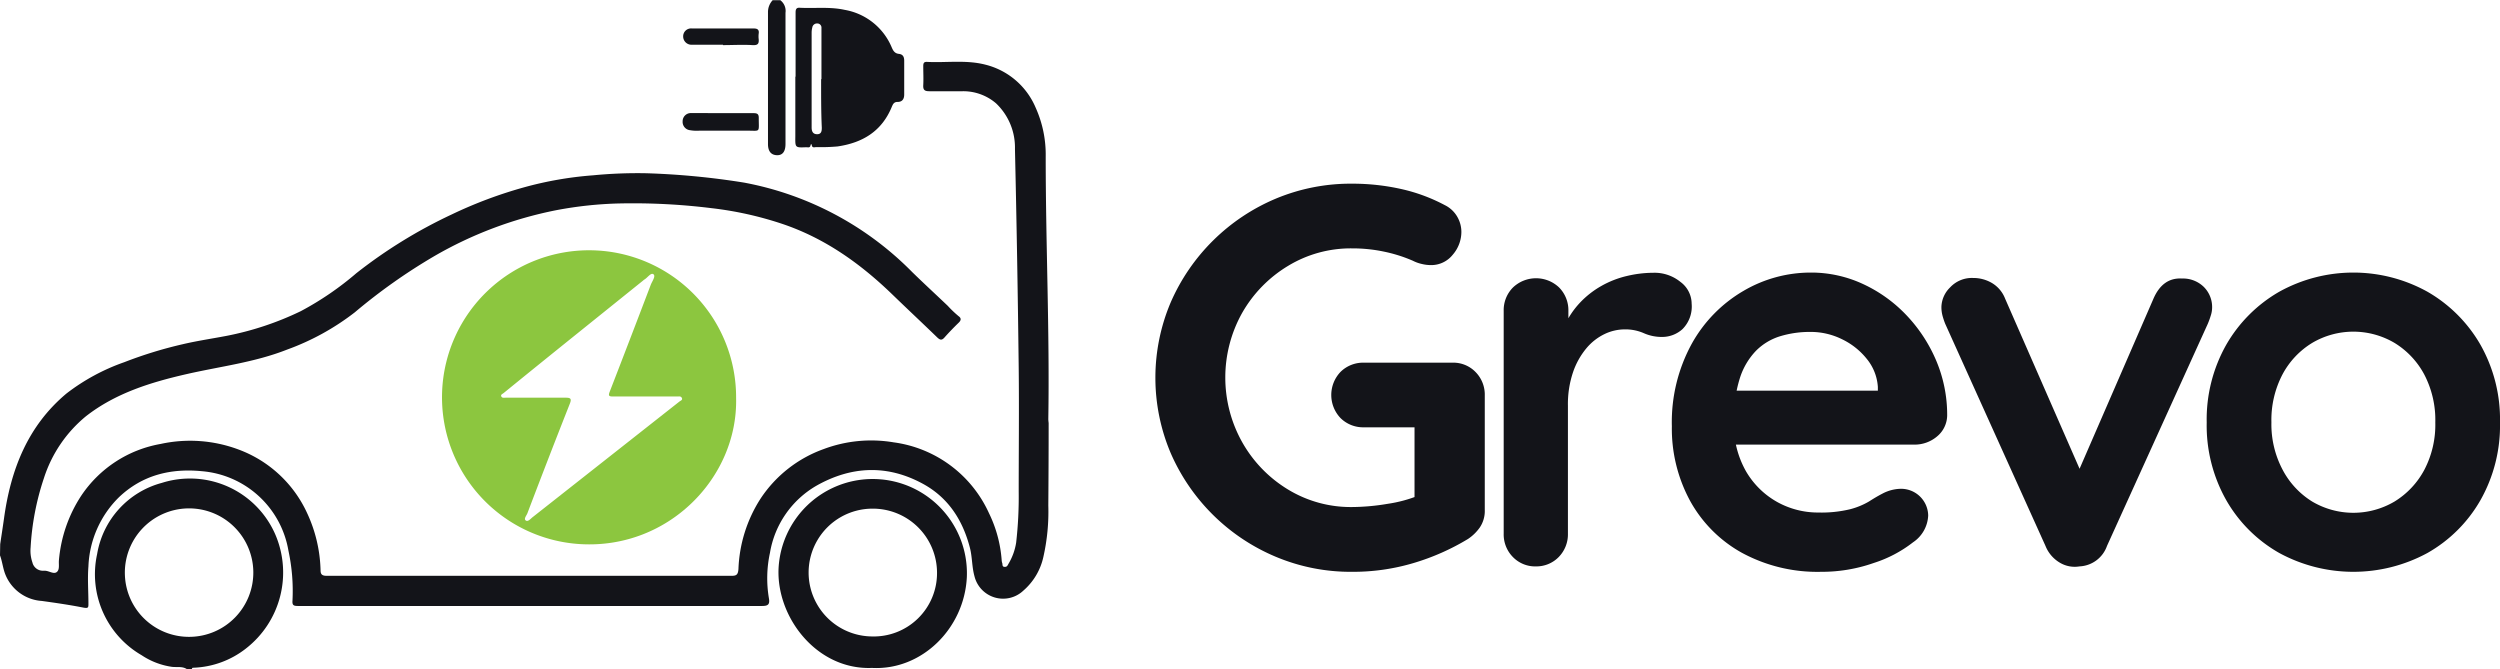 <svg xmlns="http://www.w3.org/2000/svg" width="374.03" height="100.11" viewBox="0 0 374.03 100.11"><title>grevo-logo</title><path d="M0,81.38c.19-1.28.39-2.56.57-3.84,1-7.28,3.53-13.83,9.35-18.7a30.79,30.79,0,0,1,8.64-4.68,63.24,63.24,0,0,1,8.79-2.7c2.13-.5,4.31-.82,6.46-1.23a45.37,45.37,0,0,0,11.15-3.7,45.6,45.6,0,0,0,8.33-5.69,73.52,73.52,0,0,1,14.23-8.77A65.91,65.91,0,0,1,78.36,28,53.67,53.67,0,0,1,88.69,26.2a68.94,68.94,0,0,1,8-.31,113.77,113.77,0,0,1,14.6,1.4,47.53,47.53,0,0,1,25.15,13.38c1.75,1.71,3.56,3.37,5.33,5.06a16.35,16.35,0,0,0,1.65,1.57c.37.27.36.58,0,.93-.74.72-1.47,1.47-2.15,2.24-.41.46-.67.36-1.06,0-2.23-2.16-4.5-4.28-6.73-6.44-4.81-4.65-10.15-8.46-16.58-10.6a52.19,52.19,0,0,0-10.51-2.32,95.3,95.3,0,0,0-13.82-.7,57.67,57.67,0,0,0-9.34,1,59.36,59.36,0,0,0-18.3,6.89A85.32,85.32,0,0,0,53.05,46.7a37.18,37.18,0,0,1-10.12,5.57c-4.83,1.91-10,2.52-15,3.66-5.38,1.23-10.68,2.85-15.13,6.34a19.81,19.81,0,0,0-6.25,9.21,39.37,39.37,0,0,0-2,10.4,5.36,5.36,0,0,0,.27,2.24,1.61,1.61,0,0,0,1.58,1.24l.28,0c.61,0,1.32.57,1.79.19s.25-1.18.32-1.8a20.82,20.82,0,0,1,3.31-9.58A18.05,18.05,0,0,1,24,66.39a20.65,20.65,0,0,1,11.57.8,18.26,18.26,0,0,1,10.36,9.57,21.44,21.44,0,0,1,2,8.55c0,.72.38.81,1,.81q12,0,24,0,18.23,0,36.45,0c.74,0,1-.13,1.07-1a20.86,20.86,0,0,1,3.29-10.52,19,19,0,0,1,9.48-7.45,20.22,20.22,0,0,1,10.45-1,18.34,18.34,0,0,1,14.26,10.59,19.2,19.2,0,0,1,1.9,7,1.77,1.77,0,0,0,.08.46c.09.21-.05.55.34.58s.46-.21.58-.42A8.87,8.87,0,0,0,152,81.15a60.42,60.42,0,0,0,.38-7.61c0-6.2.07-12.4,0-18.6q-.19-16.33-.56-32.66A9.12,9.12,0,0,0,149,15.44,7.5,7.5,0,0,0,144,13.62c-1.67,0-3.34,0-5,0-.71,0-.94-.21-.9-.91.05-.94,0-1.89,0-2.84,0-.41.07-.66.55-.64,2.91.15,5.84-.33,8.73.41a11.07,11.07,0,0,1,7.52,6.4,17.17,17.17,0,0,1,1.52,7.38c0,13.09.6,26.18.39,39.27a5.07,5.07,0,0,0,.05.56q0,6.2-.05,12.37a30.63,30.63,0,0,1-.73,7.63,9.29,9.29,0,0,1-3,5.08,4.41,4.41,0,0,1-7.32-2.16c-.39-1.4-.32-2.85-.68-4.25-1.07-4.12-3.22-7.48-7-9.55-5.33-2.92-10.74-2.7-16,.29a14.31,14.31,0,0,0-6.91,10,18,18,0,0,0-.16,6.83c.15.88-.1,1.14-1,1.14q-30.07,0-60.16,0c-3.12,0-6.24,0-9.35,0-.62,0-.82-.14-.77-.79a28.67,28.67,0,0,0-.61-7.5A14.33,14.33,0,0,0,30.2,70.47c-4.67-.46-8.93.56-12.44,3.9A15.34,15.34,0,0,0,13.2,84.71c-.15,1.84,0,3.71,0,5.57,0,.56,0,.73-.73.6-2.06-.41-4.15-.71-6.23-1A6.32,6.32,0,0,1,.83,86.06c-.43-1-.49-2-.86-3Z" transform="translate(0.03 0.03)" fill="#131419"/><path d="M27.93,100.08c-.68-.45-1.49-.25-2.22-.34A11,11,0,0,1,21.16,98,14,14,0,0,1,14.5,82.88a13.29,13.29,0,0,1,9.67-10.66,13.92,13.92,0,0,1,17,7.74A14.4,14.4,0,0,1,36.76,97a13.48,13.48,0,0,1-7.82,2.87c-.13,0-.24,0-.26.19Zm.37-4.83a9.61,9.61,0,1,0-9.64-9.17A9.59,9.59,0,0,0,28.3,95.25Z" transform="translate(0.03 0.03)" fill="#131419"/><path d="M116.71,0a2,2,0,0,1,.78,1.88c0,6.54,0,13.08,0,19.62,0,1.13-.43,1.71-1.27,1.69s-1.35-.54-1.35-1.66c0-6.6,0-13.21,0-19.81A2.6,2.6,0,0,1,115.57,0Z" transform="translate(0.03 0.03)" fill="#131419"/><path d="M110.1,59.52C110.38,71.4,100,82.11,86.88,81.38A22,22,0,1,1,110.1,59.52Zm-13.6-.23h0c-1.6,0-3.2,0-4.81,0-.64,0-.73-.12-.49-.74q3.1-8,6.12-15.94c.2-.54.8-1.32.41-1.61s-.9.56-1.4.82a1.49,1.49,0,0,0-.14.12L85.41,50.61q-5.07,4.08-10.11,8.18c-.17.13-.45.22-.33.49s.44.19.67.19c3,0,6,0,9,0,.71,0,.87.18.59.88Q82,68.53,78.88,76.75c-.13.35-.59.84-.25,1.09s.75-.29,1.07-.53l21.89-17.24c.18-.15.54-.24.4-.55s-.42-.23-.67-.23Z" transform="translate(0.03 0.03)" fill="#8cc63f"/><path d="M119,11.45c0-3.2,0-6.4,0-9.6,0-.48.11-.75.6-.72,2.25.12,4.52-.18,6.77.32a9.36,9.36,0,0,1,7,5.58c.22.52.45.93,1.08,1s.81.47.8,1.08c0,1.66,0,3.33,0,5,0,.65-.27,1.12-1,1.11-.54,0-.69.35-.85.72-1.49,3.65-4.35,5.39-8.12,5.94a28.4,28.4,0,0,1-3.19.1c-.23,0-.6.17-.67-.29,0-.19-.15-.18-.18,0-.07.46-.42.3-.66.31-1.66.07-1.64.06-1.62-1.62,0-3,0-6,0-8.95Zm3.87.36V6.16c0-.66,0-1.32,0-2a.62.62,0,0,0-.64-.68.71.71,0,0,0-.73.6,3.14,3.14,0,0,0-.1.74c0,4.75,0,9.49,0,14.23,0,.6.21,1,.83,1s.7-.47.69-1C122.81,16.65,122.82,14.23,122.82,11.81Z" transform="translate(0.03 0.03)" fill="#131419"/><path d="M108.21,16.9c1.51,0,3,0,4.53,0,.59,0,.76.19.75.76,0,2.22.29,1.85-1.8,1.86q-3.54,0-7.08,0a6,6,0,0,1-1.41-.07,1.25,1.25,0,0,1-1.1-1.33,1.22,1.22,0,0,1,1.29-1.23C105,16.88,106.6,16.9,108.21,16.9Z" transform="translate(0.03 0.03)" fill="#131419"/><path d="M108.14,6.66c-1.54,0-3.08,0-4.62,0a1.24,1.24,0,0,1-1.34-1.26,1.18,1.18,0,0,1,1.31-1.17l9.24,0c.52,0,.85.15.75.77a3.38,3.38,0,0,0,0,.84c.06.7-.16.92-.92.88-1.47-.09-2.95,0-4.43,0Z" transform="translate(0.03 0.03)" fill="#131419"/><path d="M130.43,99.9c-8.54.34-14.73-8.13-13.92-15.64a14.1,14.1,0,0,1,28.11,2.07C144.24,94,137.88,100.29,130.43,99.9Zm.18-23.83a9.56,9.56,0,1,0-.2,19.12,9.47,9.47,0,0,0,9.75-9.53A9.6,9.6,0,0,0,130.61,76.07Z" transform="translate(0.03 0.03)" fill="#131419"/><path d="M202.27,85.52a28.92,28.92,0,0,1-11.45-2.26,29.64,29.64,0,0,1-15.69-15.48,28.88,28.88,0,0,1,0-22.59A29.71,29.71,0,0,1,190.82,29.7a29.09,29.09,0,0,1,11.45-2.25,33.49,33.49,0,0,1,7.34.8,25.88,25.88,0,0,1,6.54,2.42A4.35,4.35,0,0,1,218,32.41a4.52,4.52,0,0,1,.61,2.21,5.23,5.23,0,0,1-1.3,3.47,4.1,4.1,0,0,1-3.3,1.54,5.64,5.64,0,0,1-1.33-.17,5.44,5.44,0,0,1-1.33-.48A22.06,22.06,0,0,0,207,37.61a22.87,22.87,0,0,0-4.76-.48,18.06,18.06,0,0,0-9.56,2.62,19.42,19.42,0,0,0-6.85,7,19.79,19.79,0,0,0,0,19.4,19.41,19.41,0,0,0,6.85,7.06,18.06,18.06,0,0,0,9.56,2.62,33,33,0,0,0,5.33-.48,20.3,20.3,0,0,0,4.75-1.29l-.72,2.42V62.69L213,63.9h-8.95a4.81,4.81,0,0,1-3.51-1.37,5,5,0,0,1,0-6.93,4.81,4.81,0,0,1,3.51-1.37h13.22a4.63,4.63,0,0,1,3.47,1.41,4.81,4.81,0,0,1,1.37,3.51v17.1a4.41,4.41,0,0,1-.76,2.66,6.78,6.78,0,0,1-1.74,1.69,34.87,34.87,0,0,1-8.1,3.59A31.62,31.62,0,0,1,202.27,85.52Z" transform="translate(0.03 0.03)" fill="#131419"/><path d="M229.78,84.71a4.63,4.63,0,0,1-3.47-1.41,4.81,4.81,0,0,1-1.37-3.51V46.48A4.81,4.81,0,0,1,226.31,43a5,5,0,0,1,6.94,0,4.85,4.85,0,0,1,1.37,3.51v7.58l-.57-5.4a12.66,12.66,0,0,1,2.3-3.43,13.56,13.56,0,0,1,3.19-2.5,14.32,14.32,0,0,1,3.79-1.49,17.35,17.35,0,0,1,4-.49,6.14,6.14,0,0,1,4.07,1.38,4.07,4.07,0,0,1,1.66,3.22,4.79,4.79,0,0,1-1.37,3.83,4.52,4.52,0,0,1-3,1.17,6.61,6.61,0,0,1-2.78-.56,6.82,6.82,0,0,0-2.86-.57,7,7,0,0,0-3,.69,8.13,8.13,0,0,0-2.74,2.14,11.29,11.29,0,0,0-2,3.59,14.93,14.93,0,0,0-.76,5V79.79a4.85,4.85,0,0,1-1.37,3.51A4.66,4.66,0,0,1,229.78,84.71Z" transform="translate(0.03 0.03)" fill="#131419"/><path d="M272.45,85.52a23.69,23.69,0,0,1-11.9-2.86,19.79,19.79,0,0,1-7.74-7.79,22.65,22.65,0,0,1-2.71-11.13,24.4,24.4,0,0,1,3-12.38,20.85,20.85,0,0,1,7.7-7.86,19.86,19.86,0,0,1,10.08-2.75,18.36,18.36,0,0,1,7.79,1.7,21.22,21.22,0,0,1,6.49,4.64,22.69,22.69,0,0,1,4.48,6.81,20.79,20.79,0,0,1,1.65,8.23,4.14,4.14,0,0,1-1.53,3.15,5.18,5.18,0,0,1-3.39,1.21H255.51l-2.42-8.07h29.6L280.92,60V57.85a7.37,7.37,0,0,0-1.66-4.19,10.62,10.62,0,0,0-3.71-2.94,10.52,10.52,0,0,0-4.72-1.09,15.22,15.22,0,0,0-4.51.64,8.65,8.65,0,0,0-3.63,2.18,10.43,10.43,0,0,0-2.42,4.11,20.21,20.21,0,0,0-.89,6.54,14.12,14.12,0,0,0,1.81,7.38,12.43,12.43,0,0,0,4.68,4.6A12.56,12.56,0,0,0,272,76.65a18.37,18.37,0,0,0,4.76-.49A11,11,0,0,0,279.59,75c.72-.46,1.38-.85,2-1.17a6.08,6.08,0,0,1,2.74-.73,4.06,4.06,0,0,1,4.12,4,5.08,5.08,0,0,1-2.26,4,18.83,18.83,0,0,1-5.89,3.1A23.41,23.41,0,0,1,272.45,85.52Z" transform="translate(0.03 0.03)" fill="#131419"/><path d="M295.19,41.56a5.47,5.47,0,0,1,2.83.77,4.69,4.69,0,0,1,1.93,2.3l11.86,27.1-1.77.81,12.09-27.83c.92-2.15,2.34-3.18,4.28-3.07a4.46,4.46,0,0,1,3.27,1.25A4.25,4.25,0,0,1,330.93,46a4,4,0,0,1-.21,1.21,12.21,12.21,0,0,1-.44,1.21L315.2,81.65a4.58,4.58,0,0,1-4.12,3.06,4.32,4.32,0,0,1-2.94-.56,5.11,5.11,0,0,1-2.14-2.5L291,48.42q-.17-.41-.36-1.05a5,5,0,0,1-.21-1.53,4.24,4.24,0,0,1,1.3-2.87A4.44,4.44,0,0,1,295.19,41.56Z" transform="translate(0.03 0.03)" fill="#131419"/><path d="M374,63.18a22.69,22.69,0,0,1-2.94,11.65,21.11,21.11,0,0,1-7.91,7.87,23.22,23.22,0,0,1-22.18,0,21.11,21.11,0,0,1-7.91-7.87,22.69,22.69,0,0,1-2.94-11.65,22.72,22.72,0,0,1,2.94-11.66,21.49,21.49,0,0,1,7.91-7.9,22.86,22.86,0,0,1,22.18,0,21.49,21.49,0,0,1,7.91,7.9A22.72,22.72,0,0,1,374,63.18Zm-9.68,0A14.71,14.71,0,0,0,362.67,56a12.32,12.32,0,0,0-4.44-4.72,12.11,12.11,0,0,0-12.34,0A12.25,12.25,0,0,0,341.45,56a14.71,14.71,0,0,0-1.65,7.14,14.53,14.53,0,0,0,1.65,7.06A12.32,12.32,0,0,0,345.89,75a12.11,12.11,0,0,0,12.34,0,12.39,12.39,0,0,0,4.44-4.72A14.53,14.53,0,0,0,364.32,63.18Z" transform="translate(0.03 0.03)" fill="#131419"/></svg>